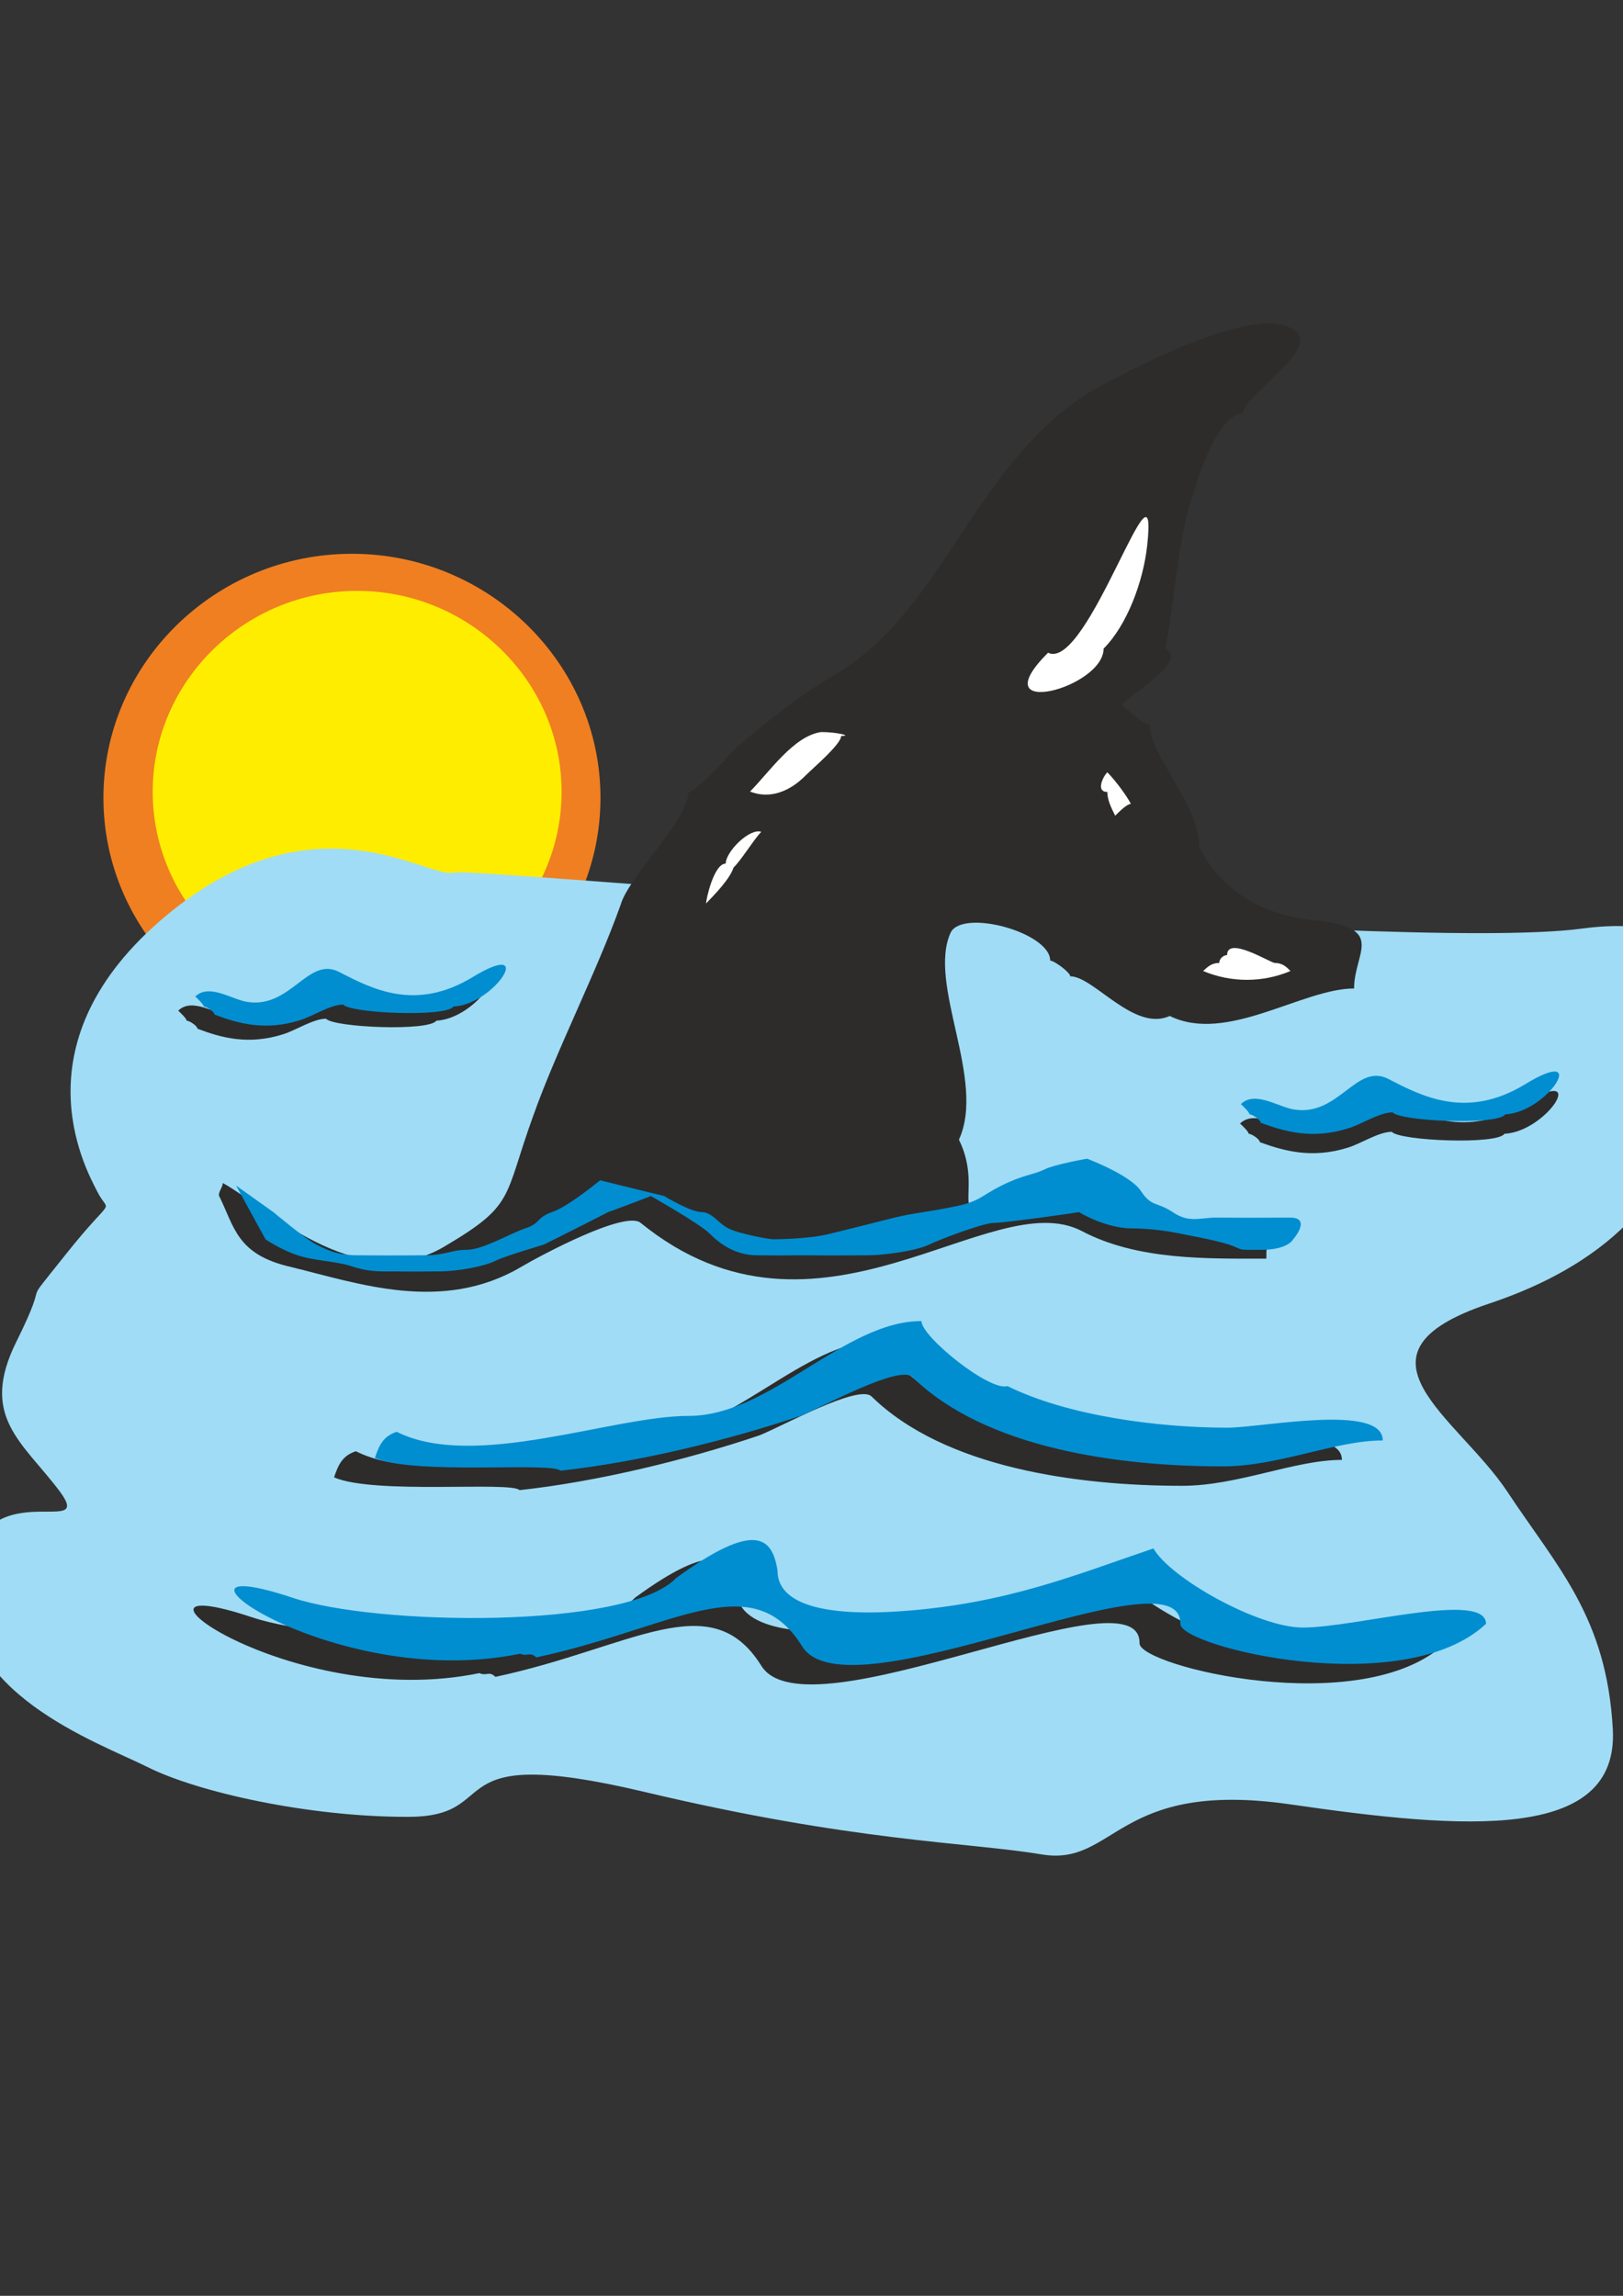 <?xml version="1.0" encoding="utf-8"?>
<!-- Created by UniConvertor 2.0rc4 (https://sk1project.net/) -->
<svg xmlns="http://www.w3.org/2000/svg" height="841.89pt" viewBox="0 0 595.276 841.89" width="595.276pt" version="1.1" xmlns:xlink="http://www.w3.org/1999/xlink" id="2229c09e-f611-11ea-938a-dcc15c148e23">

<rect x="0" y="0" width="595.276" height="841.89" fill="#333333" stroke="none"/>

<g>
	<g>
		<path style="fill:#f07f21;" d="M 129.086,203.073 C 179.27,203.073 220.238,243.321 220.238,292.569 220.238,341.817 179.27,381.993 129.086,381.993 78.902,381.993 37.934,341.817 37.934,292.569 37.934,243.321 78.902,203.073 129.086,203.073 L 129.086,203.073 Z" />
		<path style="fill:#ffed00;" d="M 130.958,216.681 C 172.286,216.681 205.982,249.873 205.982,290.337 205.982,330.873 172.286,363.993 130.958,363.993 89.702,363.993 56.006,330.873 56.006,290.337 56.006,249.873 89.702,216.681 130.958,216.681 L 130.958,216.681 Z" />
	</g>
	<path style="fill:#a0dcf5;" d="M 166.526,320.001 C 156.302,322.305 115.334,290.193 60.686,335.985 5.966,381.849 30.95,427.785 35.63,436.857 40.166,446.073 42.398,437.001 24.254,459.825 5.966,482.793 19.646,464.505 6.038,491.937 -7.714,519.513 8.198,528.657 21.95,546.945 35.558,565.377 -7.642,537.801 -12.178,579.057 -16.858,620.457 35.63,638.817 53.918,647.889 72.062,657.105 113.102,666.321 149.606,666.249 185.894,666.321 158.678,638.745 236.078,657.033 313.55,675.465 354.518,675.465 381.878,680.001 409.238,684.681 409.166,652.497 473.03,661.641 536.894,670.929 593.774,675.537 591.542,634.137 589.31,592.881 571.022,574.521 552.806,546.945 534.59,519.513 491.246,496.473 545.966,478.113 600.686,459.897 614.366,427.785 618.902,409.353 623.438,391.065 648.566,331.449 580.166,340.521 511.766,349.737 169.982,317.697 166.526,320.001 L 166.526,320.001 Z" />
	<path style="fill:#2d2c2b;" d="M 439.838,310.713 C 439.838,294.729 421.694,277.305 421.694,265.569 418.814,265.569 412.91,259.809 411.47,258.225 415.43,254.337 435.95,241.881 427.454,237.849 430.478,223.305 431.918,197.025 437.75,180.825 439.19,175.065 447.038,151.665 455.822,151.665 455.822,144.465 489.302,125.457 471.806,119.625 455.822,113.721 414.35,135.681 401.174,142.881 357.47,169.161 347.246,221.865 307.79,246.489 294.758,253.905 281.654,264.129 269.918,274.353 267.038,277.305 255.374,290.409 252.494,290.409 252.494,300.633 230.534,321.513 227.654,331.737 218.798,356.577 204.254,384.729 195.614,409.065 184.526,439.593 189.206,441.681 162.782,457.233 131.03,475.953 95.822,441.249 81.71,433.833 81.71,435.273 80.27,436.713 80.27,438.369 86.03,449.889 86.678,459.969 106.55,464.577 131.246,470.553 162.134,481.713 191.15,464.577 198.494,460.257 229.382,443.769 234.998,448.449 300.158,501.441 363.374,433.833 396.854,451.473 417.23,462.201 442.718,461.553 464.462,461.553 464.462,458.673 464.462,455.793 466.046,452.913 444.158,452.913 425.726,452.265 409.526,440.241 395.918,430.161 400.886,427.929 372.374,439.449 344.15,450.825 361.79,438.369 351.71,417.921 361.79,395.961 340.046,360.897 348.686,341.961 353.15,333.177 385.19,341.961 385.19,352.257 386.63,352.257 392.534,356.577 392.534,358.017 401.174,358.017 415.934,378.537 429.038,372.561 449.918,382.857 477.638,362.481 496.646,362.481 496.646,349.377 508.382,340.521 483.542,337.641 464.462,336.201 448.478,327.417 439.838,310.713 L 439.838,310.713 Z" />
	<g>
		<path style="fill:#2d2c2b;" d="M 237.59,526.353 C 209.51,526.353 158.966,546.441 130.526,532.185 125.702,533.769 124.118,536.937 122.534,541.761 137.294,548.169 187.262,543.129 190.574,546.441 219.086,543.345 251.846,535.353 278.558,526.353 286.55,523.185 314.99,507.417 319.67,512.097 346.598,538.449 395.702,544.857 433.502,544.857 454.166,544.857 474.686,535.353 492.182,535.353 492.182,521.601 447.758,530.673 435.23,530.673 409.886,530.673 376.622,526.353 354.518,515.409 348.11,517.497 322.982,497.337 322.982,491.577 294.542,491.577 267.686,526.353 237.59,526.353 L 237.59,526.353 Z" />
		<path style="fill:#2d2c2b;" d="M 232.982,585.825 C 214.982,604.689 122.894,603.321 92.294,593.025 34.118,573.657 106.046,627.945 175.814,613.545 178.622,614.769 179.27,612.609 181.718,614.913 231.686,604.257 260.702,581.145 279.206,610.809 295.91,637.881 418.454,574.377 417.95,602.601 417.806,611.025 499.742,630.969 530.054,602.601 530.054,590.289 482.174,603.969 462.878,603.969 446.462,603.969 414.206,585.825 408.086,574.953 379.934,584.457 354.662,595.113 316.214,597.921 301.598,599.001 270.206,599.865 270.206,583.089 268.262,570.633 261.854,564.801 232.982,585.825 L 232.982,585.825 Z" />
	</g>
	<g>
		<path style="fill:#008ed1;" d="M 252.566,519.225 C 224.486,519.225 173.942,539.313 145.502,525.057 140.678,526.641 139.094,529.809 137.51,534.633 152.27,541.041 202.238,536.001 205.55,539.313 234.062,536.217 266.822,528.225 293.534,519.225 301.454,516.057 329.966,500.289 334.646,504.969 361.574,531.321 410.678,537.729 448.478,537.729 469.142,537.729 489.662,528.225 507.158,528.225 507.158,514.473 462.734,523.545 450.206,523.545 424.862,523.545 391.598,519.225 369.494,508.281 363.086,510.369 337.958,490.209 337.958,484.449 309.446,484.449 282.662,519.225 252.566,519.225 L 252.566,519.225 Z" />
		<path style="fill:#008ed1;" d="M 247.958,578.697 C 229.958,597.561 137.87,596.193 107.27,585.897 49.094,566.529 121.022,620.817 190.79,606.417 193.598,607.641 194.246,605.481 196.694,607.785 246.662,597.129 275.678,574.017 294.182,603.681 310.814,630.753 433.43,567.249 432.926,595.473 432.782,603.897 514.718,623.841 545.03,595.473 545.03,583.161 497.15,596.841 477.854,596.841 461.438,596.841 429.182,578.697 423.062,567.825 394.91,577.329 369.638,587.985 331.19,590.793 316.574,591.873 285.182,592.737 285.182,575.961 283.238,563.505 276.83,557.673 247.958,578.697 L 247.958,578.697 Z" />
	</g>
	<path style="fill:#2d2c2b;" d="M 510.47,415.041 C 513.278,418.353 549.206,419.865 551.798,415.761 567.422,415.041 583.334,389.913 559.07,404.745 537.614,417.777 521.27,409.137 508.958,402.801 497.222,396.753 490.886,416.409 474.614,414.033 468.71,413.241 460.07,406.905 454.814,412.017 455.966,413.025 457.982,415.041 457.982,415.761 459.062,415.761 462.086,417.777 462.086,418.857 470.87,422.025 481.094,424.977 494.27,420.873 499.094,419.433 505.646,415.041 510.47,415.041 L 510.47,415.041 Z" />
	<path style="fill:#008ed1;" d="M 510.758,407.913 C 513.566,411.225 549.494,412.737 552.086,408.633 567.71,407.913 583.622,382.785 559.358,397.617 537.902,410.649 521.558,402.009 509.246,395.673 497.51,389.625 491.174,409.281 474.902,406.905 468.998,406.113 460.358,399.777 455.102,404.889 456.254,405.897 458.27,407.913 458.27,408.633 459.35,408.633 462.374,410.649 462.374,411.729 471.158,414.969 481.382,417.921 494.558,413.745 499.382,412.305 505.934,407.913 510.758,407.913 L 510.758,407.913 Z" />
	<path style="fill:#2d2c2b;" d="M 119.582,373.569 C 122.39,376.809 157.454,378.249 160.046,374.289 175.238,373.569 190.79,349.089 167.102,363.489 146.15,376.233 130.166,367.809 118.142,361.617 106.766,355.713 100.502,374.937 84.662,372.633 78.902,371.841 70.478,365.649 65.366,370.617 66.446,371.625 68.462,373.569 68.462,374.289 69.47,374.289 72.422,376.233 72.422,377.241 80.99,380.481 90.998,383.361 103.886,379.257 108.494,377.817 114.974,373.569 119.582,373.569 L 119.582,373.569 Z" />
	<path style="fill:#008ed1;" d="M 125.846,368.385 C 128.654,371.625 163.718,373.065 166.31,369.105 181.502,368.385 197.054,343.905 173.366,358.305 152.414,371.049 136.43,362.625 124.406,356.433 113.03,350.529 106.766,369.753 90.926,367.449 85.166,366.657 76.742,360.465 71.63,365.433 72.71,366.441 74.726,368.385 74.726,369.105 75.734,369.105 78.686,371.049 78.686,372.057 87.254,375.297 97.262,378.177 110.15,374.073 114.758,372.633 121.238,368.385 125.846,368.385 L 125.846,368.385 Z" />
	<g>
		<path style="fill:#ffffff;" d="M 404.774,237.849 C 404.774,252.465 359.558,264.129 384.398,239.361 398.942,246.561 425.078,160.521 420.758,200.049 419.318,213.225 413.414,229.209 404.774,237.849 L 404.774,237.849 Z" />
		<path style="fill:#ffffff;" d="M 295.406,284.433 C 289.646,290.265 282.302,293.145 275.102,290.265 282.302,282.993 291.086,269.889 301.166,268.449 306.926,268.449 312.83,269.889 308.51,269.889 308.51,272.913 298.286,281.553 295.406,284.433 L 295.406,284.433 Z" />
		<path style="fill:#ffffff;" d="M 269.054,318.129 C 267.614,322.521 261.854,328.281 258.974,331.305 258.974,329.721 261.854,316.689 266.174,316.689 266.174,312.369 274.886,303.585 279.206,305.025 276.326,308.049 272.006,315.249 269.054,318.129 L 269.054,318.129 Z" />
		<path style="fill:#ffffff;" d="M 467.558,353.121 C 470.438,353.121 471.878,354.633 473.318,356.073 463.166,360.393 451.502,360.393 441.278,356.073 442.862,354.633 444.302,353.121 447.182,353.121 447.182,351.681 448.622,350.241 450.062,350.241 450.062,343.041 466.046,353.121 467.558,353.121 L 467.558,353.121 Z" />
		<path style="fill:#ffffff;" d="M 406.142,290.409 C 401.75,290.409 404.63,284.649 406.142,283.209 409.022,286.089 413.342,291.921 414.782,294.801 413.342,294.801 410.462,297.681 409.022,299.121 407.582,296.241 406.142,293.361 406.142,290.409 L 406.142,290.409 Z" />
	</g>
	<path style="fill:#008ed1;" d="M 86.606,434.769 L 97.406,454.497 C 97.406,454.497 103.31,458.457 109.214,460.329 115.118,462.345 122.894,462.417 128.798,464.289 134.702,466.305 138.734,466.305 144.566,466.233 150.398,466.305 152.414,466.305 160.262,466.233 168.11,466.305 177.974,464.289 181.862,462.273 185.75,460.401 199.502,456.441 199.502,456.369 199.502,456.441 223.046,444.561 223.046,444.489 223.046,444.561 238.742,438.657 238.742,438.585 238.742,438.657 256.382,448.521 260.342,452.409 264.302,456.441 270.134,460.401 277.982,460.329 285.83,460.401 285.758,460.401 293.678,460.329 301.598,460.401 309.446,460.401 317.294,460.329 325.142,460.401 336.95,458.385 340.838,456.369 344.726,454.497 360.494,448.521 364.382,448.449 368.27,448.521 395.774,444.561 395.774,444.489 395.774,444.561 405.638,450.537 415.43,450.465 425.222,450.537 433.07,452.481 433.07,452.409 433.07,452.481 444.806,454.497 450.71,456.369 456.614,458.385 452.726,458.385 462.518,458.313 472.31,458.385 474.326,454.497 474.326,454.425 474.326,454.497 481.166,446.577 473.318,446.505 465.47,446.577 451.718,446.577 445.814,446.505 439.91,446.577 436.022,448.521 430.118,444.489 424.214,440.601 422.342,442.689 418.382,436.641 414.422,430.809 398.726,424.905 398.726,424.905 398.726,424.905 386.99,426.921 383.03,428.865 379.07,430.809 375.182,430.809 367.334,434.769 359.486,438.657 359.414,440.673 349.622,442.545 339.83,444.561 335.942,444.633 328.094,446.505 320.246,448.521 312.326,450.465 304.478,452.409 296.63,454.497 282.95,454.497 282.95,454.425 282.95,454.497 271.07,452.553 267.182,450.465 263.294,448.521 261.278,444.561 257.39,444.489 253.502,444.561 243.638,438.657 243.638,438.585 243.638,438.657 220.094,432.825 220.094,432.825 220.094,432.825 208.358,442.545 202.454,444.489 196.55,446.577 198.422,448.593 192.59,450.465 186.758,452.481 176.966,458.385 171.062,458.313 165.158,458.385 163.286,460.401 155.366,460.329 147.446,460.401 139.598,460.401 131.75,460.329 123.902,460.401 119.942,458.385 116.054,456.369 112.166,454.497 100.358,444.561 100.358,444.561 L 86.606,434.769 Z" />
</g>
</svg>